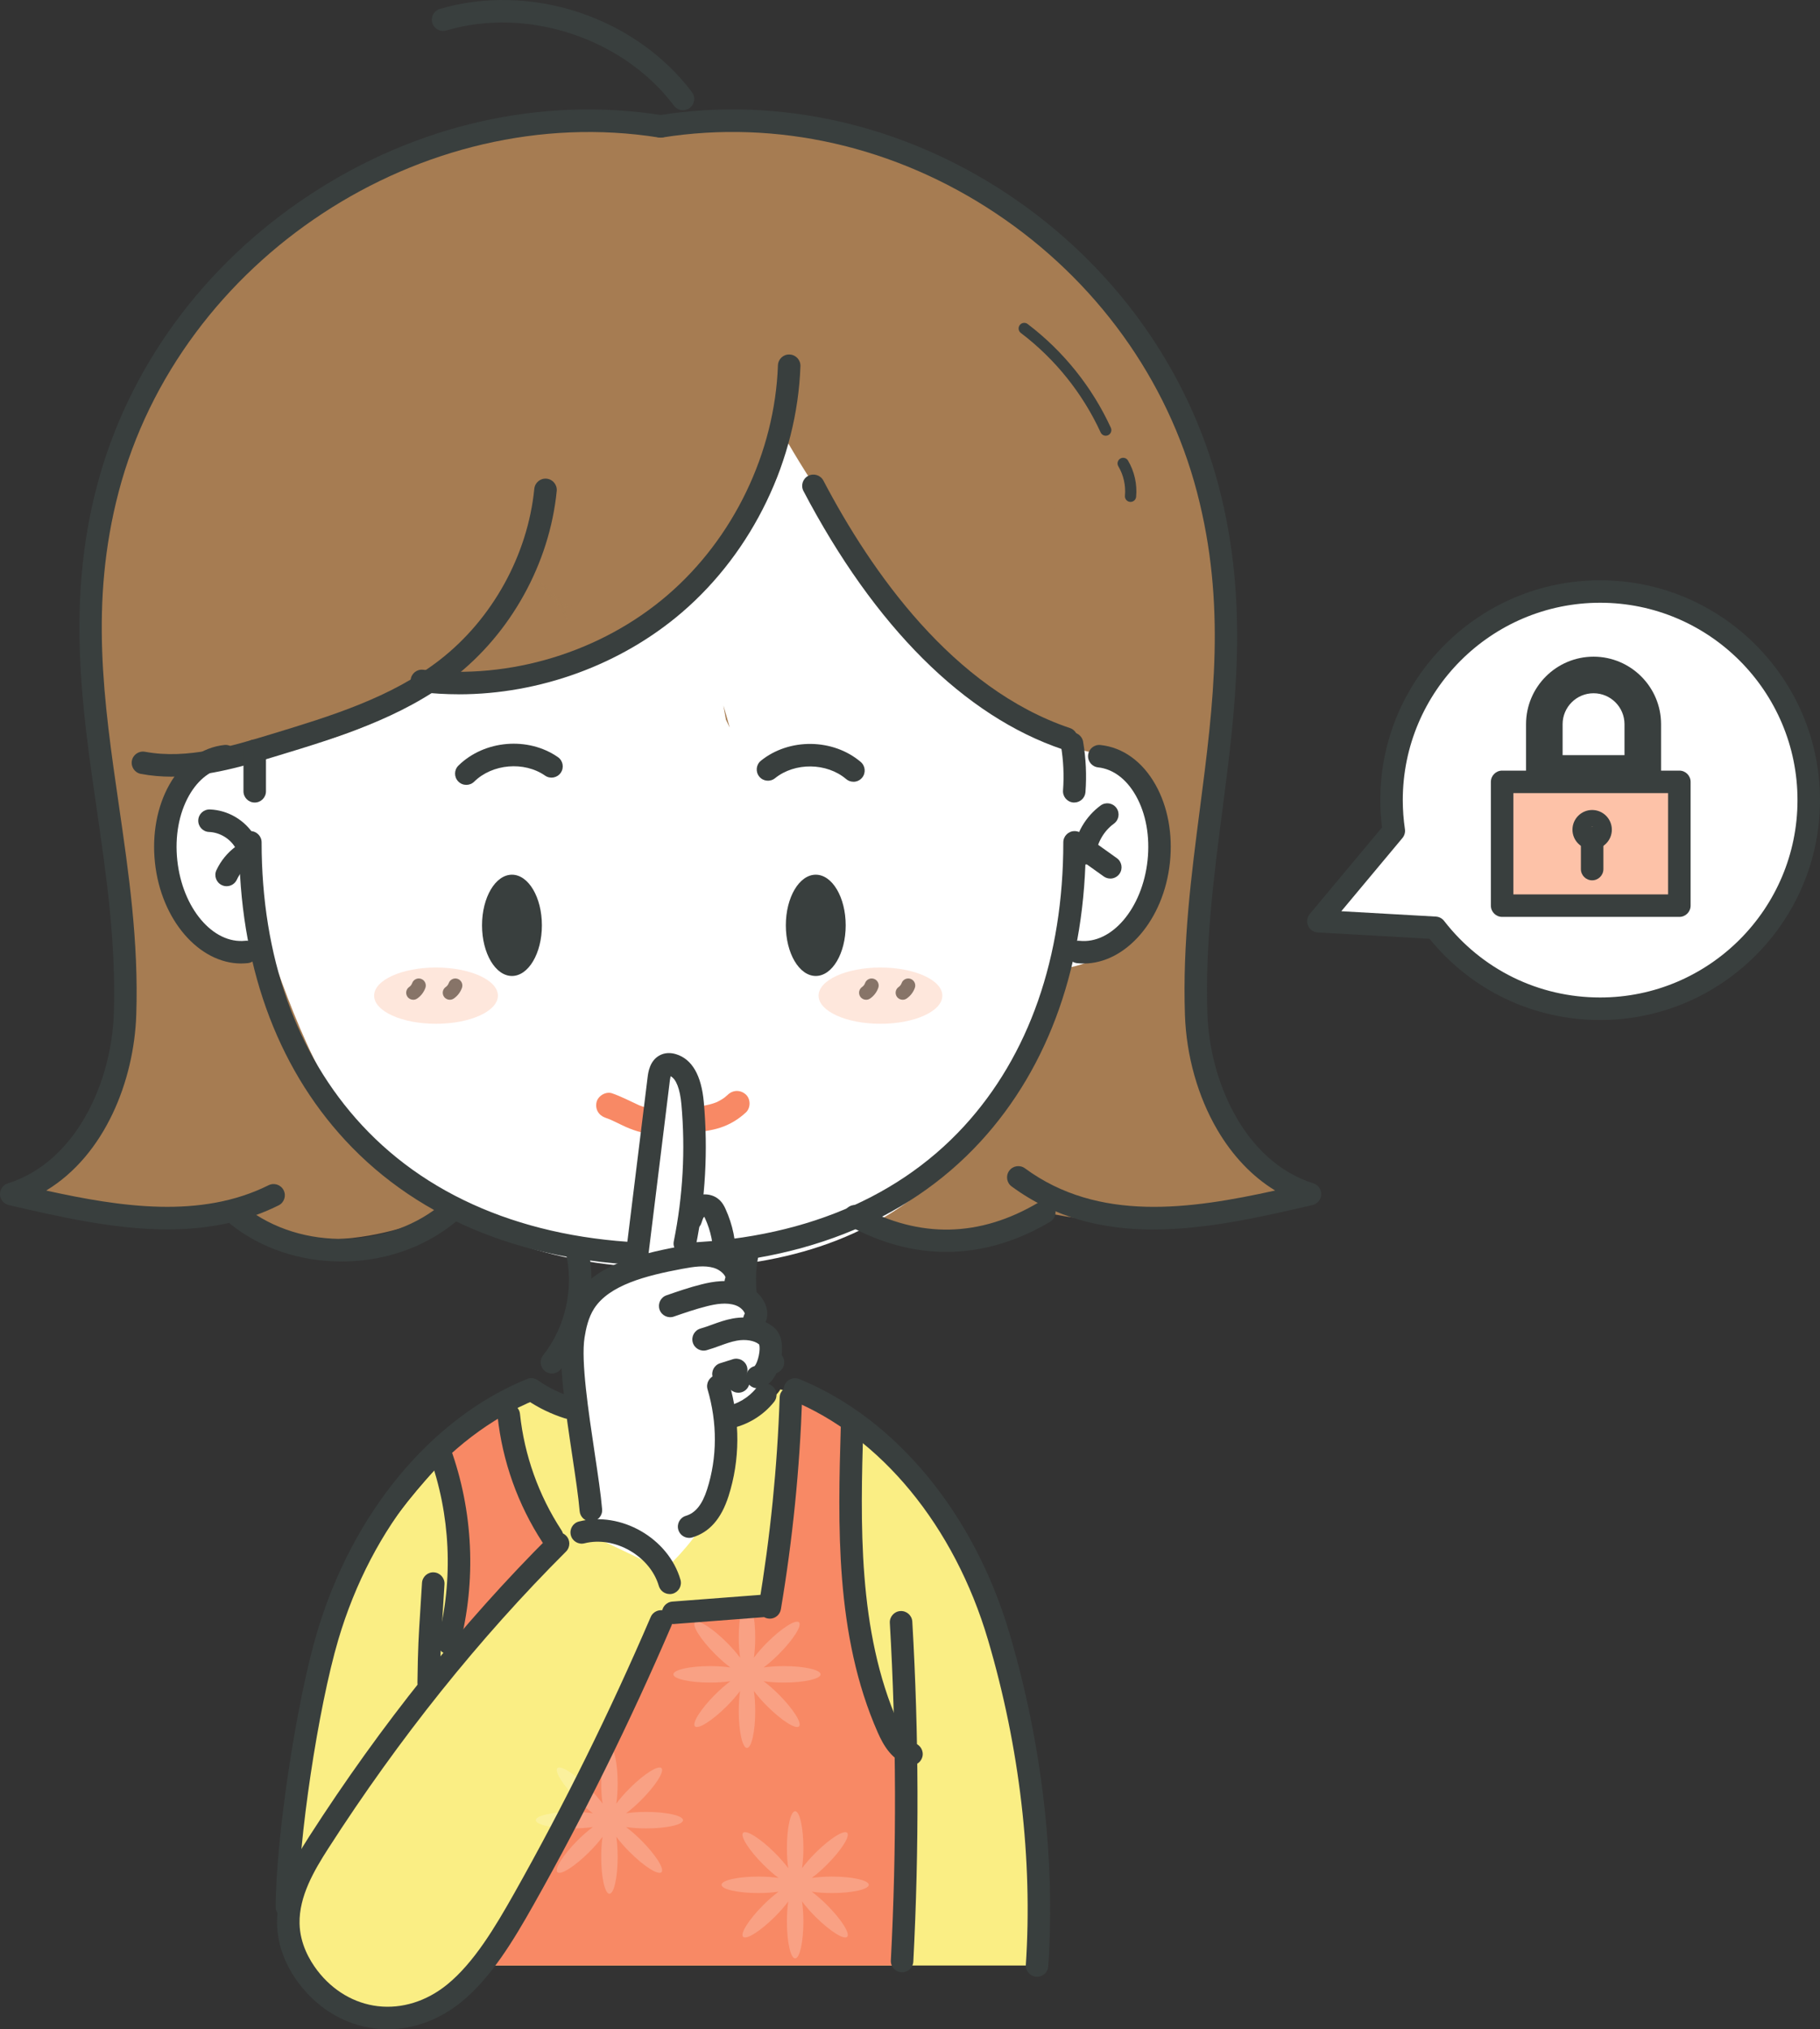 <?xml version="1.0" encoding="UTF-8"?>
<svg id="_レイヤー_2" data-name="レイヤー 2" xmlns="http://www.w3.org/2000/svg" viewBox="0 0 647 721.36">
  <rect x="0" y="0" width="647" height="721.36" fill="#333333" stroke="none"/>
  <defs>
    <style>
      .cls-1 {
        opacity: .11;
      }

      .cls-2 {
        fill: #393f3e;
      }

      .cls-2, .cls-3, .cls-4, .cls-5, .cls-6, .cls-7 {
        stroke-width: 0px;
      }

      .cls-3 {
        fill: #f88965;
      }

      .cls-4 {
        fill: #a67c52;
      }

      .cls-5 {
        fill: #faee84;
      }

      .cls-8 {
        opacity: .2;
      }

      .cls-9 {
        opacity: .4;
      }

      .cls-6 {
        fill: #fdc2a8;
      }

      .cls-7 {
        fill: #fff;
      }
    </style>
  </defs>
  <g id="_レイヤー_1-2" data-name="レイヤー 1">
    <g>
      <path class="cls-5" d="M226.19,503.92s43.63,2.96,51.22-10.01c0,0,71.08,16.12,87.83,133.08l3.42,71.72h-226.45l83.98-194.79Z"/>
      <path class="cls-5" d="M206.27,544.04s-114.18,103.91-102.73,146.91c0,0,13.21,36.2,45.33,24.6s87.67-138.86,87.67-138.86l1.7-14.03s-4.71-25.52-31.98-18.62Z"/>
      <path class="cls-4" d="M234.84,44.93S118.21,23.71,54.1,134.83c0,0-25.5,37.84-21.3,105.48l249.81-105.48s4.64,67.43,75.01,117.77l40.15,16.21,37.49-25.39s12.27-78.93-47.5-144.2c-59.77-65.27-152.93-54.28-152.93-54.28Z"/>
      <path class="cls-4" d="M32.8,240.3l402.46,3.11s-39.9,154.62,30.42,181.07c0,0-53.21,16.37-94.45,6.41,0,0-45.96,21.31-70.6-2.33l-140.87,1.6s-43.63,22.14-75.2,1.95c0,0-66.57-.09-80.57-7.64,0,0,45-28.55,43-64.42-2.14-38.4-14.2-119.77-14.2-119.77Z"/>
      <path class="cls-7" d="M389.48,269.76c1.93-12.67,3.51-25.39,4.77-38.12.77-7.8-4.18-17.64-9.52-22.98-5.64-5.64-14.89-9.88-22.98-9.52-1.2.05-2.4.16-3.6.32-1.58-2.73-3.22-5.43-4.96-8.07-25.41-38.66-66.69-71.52-114.61-72.94-9.57-.28-19.34.64-28.89,2.72-4.23-5.73-10.96-10.8-17.7-12.33-8.32-1.9-17.66-1.48-25.04,3.28-7.51,4.84-11.72,11.12-14.94,19.42-4.87,12.55-8.56,25.43-11.21,38.52-.95-.34-1.93-.62-2.93-.85-17.44-3.97-34.82,5.24-39.98,22.7-6.84,23.15-9.88,47.52-9.2,71.78-7.53.8-15.04,3.61-20.28,9.31-5.84,6.36-9.52,14.18-9.52,22.98v9.04c-.17,4.47.76,8.65,2.8,12.52,1.31,4.03,3.55,7.52,6.72,10.46,2.94,3.17,6.43,5.41,10.46,6.72,3.87,2.03,8.05,2.97,12.52,2.8,1.5-.07,3.02-.23,4.52-.46.13.46.27.92.43,1.37,10.04,28.75,22.18,59.23,45.75,79.77,25.76,22.45,58.5,31.77,92.23,32.55,34.7.81,69.65-6.35,96.23-29.83,13.51-11.93,23.3-27.46,30.75-44.05,4.33-5.31,8.11-11.03,11.15-17.05,2.39-4.72,3.72-9.98,3.94-15.25,2.14-.28,4.26-.71,6.26-1.23,7.07-1.84,12.09-5.16,17.52-9.82,8.32-7.13,12.61-18.66,12.59-29.44-.03-15.2-9.65-28.52-23.3-34.33ZM258.07,255.86c-.31-1.69-.61-3.38-.91-5.08.78,2.62,1.54,5.24,2.25,7.87-.45-.93-.89-1.87-1.34-2.8Z"/>
      <path class="cls-4" d="M410.59,207.89c-7.91-4.04-15.78-8.16-23.08-13.19-4.45-3.89-8.39-8.2-12.11-12.81-15.45-20.32-30.5-41.24-42.75-63.63-8.17-14.93-30-20.99-44.47-11.66-1.66,1.07-3.19,2.25-4.61,3.52-.05-.21-.08-.41-.14-.63-.21-1.56-.47-3.13-.75-4.72-1.38-7.61-8.5-15.65-14.94-19.42-6.97-4.08-17.23-5.8-25.04-3.28-7.86,2.54-15.45,7.42-19.42,14.94-.25.47-.48.94-.71,1.42-4.22-4.88-10.14-8.97-16.09-10.33-4.59-1.05-9.5-1.38-14.21-.68-2.97-2.06-6.21-3.63-9.46-4.37-8.32-1.9-17.66-1.48-25.04,3.28-6.56,4.23-13.83,11.3-14.94,19.42-.73,5.39-2.07,10.56-3.89,15.64-4.89,10.12-11.29,19.36-18.08,28.31-11.48,14.69-23.52,29.1-37.9,41.01-5.02,3.59-10.27,6.78-15.82,9.48-2.88,1.05-5.8,1.96-8.78,2.72-16.48,4.2-28.03,23.5-22.7,39.98,5.51,17.02,22.32,27.2,39.98,22.7.18-.04.35-.1.53-.14,7.01,2.83,13.79,2.88,21.68,1.71,19.99-2.96,39.78-11.04,56.94-22.63,1.23.2,2.48.35,3.76.44,30.78,2.18,59.95-11.79,82.87-31.27,18.33-15.58,34.18-33.93,38.45-56.71,11.05,19.11,24.1,36.95,37.22,54.69,7.95,10.75,15.76,21.98,26.2,30.49,10.77,8.78,22.18,15.54,34.5,21.84,15.12,7.73,35.95,4.45,44.47-11.66,7.85-14.85,4.5-36.2-11.66-44.47Z"/>
      <path class="cls-5" d="M182.3,496.86s-66.14,48.13-73.22,117.6l-6.6,55.62,127.85,4.24,6.21-97.64-2.22-73.66-52.02-6.16Z"/>
      <path class="cls-3" d="M177.81,500.39l-21.46,14.56s13.4,42.3,5.53,70.65l36.51-36.88s-22.77-25.87-20.58-48.32Z"/>
      <path class="cls-3" d="M283.26,495.84l-9.6,75.57-38.67,4.98s-53.66,112.08-63.32,122.32h148.66l.92-72.38s-22.98-44.58-20.62-72.98c2.36-28.41,2.26-46.15,2.26-46.15l-19.64-11.35Z"/>
      <path class="cls-3" d="M258.82,389.1c-.46.42-.98.78-1.42,1.22.88-.87.3-.24-.02-.02s-.62.42-.94.61c-.49.3-1,.56-1.52.82-.11.06-.23.1-.34.16-.49.27.92-.34.39-.16-.32.11-.62.24-.94.35-1.22.43-2.49.74-3.76.98-.68.13-1.37.24-2.06.34-.81.12.15,0,.26-.03-.19.05-.45.06-.65.08-.45.05-.9.1-1.35.15-3.9.41-7.9.88-11.82.81-.87-.01-1.73-.08-2.59-.16s.08.04.19.03c-.16.02-.51-.08-.64-.11-.41-.07-.82-.16-1.23-.26-.67-.16-1.33-.35-1.98-.57-.31-.1-.62-.22-.93-.33-.13-.05-.26-.1-.39-.15-.89-.34.7.32.19.08-3.2-1.48-6.33-3.11-9.66-4.28-2.22-.78-5.02.89-5.54,3.14-.57,2.52.76,4.7,3.14,5.54.41.14.81.29,1.22.45.14.06.29.13.44.17.59.19-.78-.35-.23-.1.71.32,1.42.63,2.12.97,1.28.61,2.54,1.26,3.84,1.83,3.53,1.54,7.02,2.49,10.89,2.71,4.18.23,8.47-.31,12.63-.74,3.32-.34,6.74-.71,9.93-1.76,3.45-1.13,6.45-2.95,9.11-5.41,1.74-1.6,1.74-4.77,0-6.36-1.86-1.71-4.51-1.71-6.36,0h0Z"/>
      <path class="cls-2" d="M303.39,277.9c-.92,0-1.84-.31-2.59-.95-6.9-5.87-18.24-6-25.28-.31-1.72,1.39-4.24,1.13-5.62-.59-1.39-1.72-1.12-4.24.59-5.62,10.05-8.13,25.64-7.94,35.49.43,1.68,1.43,1.89,3.96.46,5.64-.79.93-1.92,1.41-3.05,1.41Z"/>
      <path class="cls-2" d="M165.77,279.01c-1.04,0-2.07-.4-2.85-1.2-1.55-1.58-1.53-4.11.05-5.66,9.22-9.07,24.75-10.38,35.37-3,1.81,1.26,2.26,3.75,1,5.57-1.26,1.81-3.75,2.26-5.57,1-7.44-5.17-18.73-4.21-25.19,2.14-.78.77-1.79,1.15-2.8,1.15Z"/>
      <path class="cls-2" d="M235.5,449.94c-47.23-.48-86.2-15.89-112.75-44.57-24.69-26.67-37.75-63.3-37.75-105.93,0-2.21,1.79-4,4-4s4,1.79,4,4c0,40.59,12.32,75.34,35.62,100.5,25.02,27.02,61.99,41.54,106.92,42,45.15,0,82.23-14.39,107.2-41.61,23.07-25.15,35.26-60.04,35.26-100.89,0-2.21,1.79-4,4-4s4,1.79,4,4c0,42.88-12.92,79.64-37.36,106.29-26.52,28.92-65.64,44.21-113.14,44.21Z"/>
      <ellipse class="cls-2" cx="182" cy="328.94" rx="10.64" ry="18"/>
      <ellipse class="cls-2" cx="290" cy="328.94" rx="10.64" ry="18"/>
      <path class="cls-2" d="M85.76,342.51c-14.99,0-28.49-15.47-30.67-35.81-1.09-10.12.74-19.98,5.13-27.78,4.64-8.23,11.58-13.24,19.54-14.09,2.19-.24,4.17,1.35,4.4,3.55.24,2.2-1.35,4.17-3.55,4.4-5.32.57-10.09,4.15-13.43,10.07-3.58,6.36-5.06,14.52-4.15,23,1.82,16.99,12.66,29.81,24.19,28.58,2.19-.24,4.17,1.35,4.4,3.55.24,2.2-1.35,4.17-3.55,4.4-.78.08-1.56.12-2.33.12Z"/>
      <path class="cls-2" d="M385.24,342.51c-.77,0-1.55-.04-2.33-.12-2.2-.24-3.79-2.21-3.55-4.4.24-2.2,2.22-3.79,4.4-3.55,11.5,1.24,22.36-11.58,24.19-28.58.91-8.47-.56-16.64-4.15-23-3.34-5.92-8.11-9.5-13.43-10.07-2.2-.24-3.79-2.21-3.55-4.4.24-2.2,2.2-3.79,4.4-3.55,7.96.85,14.9,5.86,19.54,14.09,4.4,7.8,6.22,17.66,5.13,27.78-2.18,20.33-15.68,35.81-30.67,35.81Z"/>
      <g>
        <path class="cls-2" d="M146.9,355.4c-.8,0-1.58-.38-2.07-1.09-.78-1.14-.48-2.7.66-3.47.46-.32.83-.8,1.02-1.33.45-1.3,1.88-2,3.18-1.54,1.3.45,1.99,1.88,1.54,3.18-.54,1.54-1.58,2.9-2.93,3.82-.43.29-.92.43-1.4.43Z"/>
        <path class="cls-2" d="M159.9,355.4c-.8,0-1.58-.38-2.07-1.09-.78-1.14-.48-2.7.66-3.47.46-.32.83-.8,1.02-1.33.45-1.3,1.88-2,3.18-1.54,1.3.45,1.99,1.88,1.54,3.18-.54,1.54-1.58,2.9-2.93,3.82-.43.29-.92.43-1.4.43Z"/>
      </g>
      <g>
        <path class="cls-2" d="M307.9,355.4c-.8,0-1.58-.38-2.07-1.09-.78-1.14-.48-2.7.66-3.47.46-.32.83-.8,1.02-1.33.45-1.3,1.88-2,3.18-1.54,1.3.45,1.99,1.88,1.54,3.18-.54,1.54-1.58,2.9-2.93,3.82-.43.29-.92.43-1.4.43Z"/>
        <path class="cls-2" d="M320.9,355.4c-.8,0-1.58-.38-2.07-1.09-.78-1.14-.48-2.7.66-3.47.46-.32.83-.8,1.02-1.33.45-1.3,1.88-2,3.18-1.54,1.3.45,1.99,1.88,1.54,3.18-.54,1.54-1.58,2.9-2.93,3.82-.43.29-.92.43-1.4.43Z"/>
      </g>
      <path class="cls-2" d="M163.06,246.81c-4.54,0-9.07-.26-13.57-.79-2.19-.26-3.76-2.25-3.5-4.44.26-2.19,2.25-3.76,4.44-3.5,30.8,3.63,63.24-6.26,86.78-26.45,23.54-20.19,38.24-50.75,39.34-81.75.08-2.21,1.91-3.97,4.14-3.86,2.21.08,3.93,1.93,3.86,4.14-1.17,33.19-16.92,65.91-42.12,87.54-21.76,18.67-50.64,29.12-79.35,29.12Z"/>
      <path class="cls-2" d="M61.04,276.09c-3.64,0-7.3-.3-10.96-.98-2.17-.41-3.6-2.49-3.2-4.67.4-2.17,2.5-3.6,4.66-3.2,15.1,2.81,31.04-2.04,45.1-6.32,20.82-6.33,42.34-12.88,59.64-26.29,18.74-14.53,31.32-37.29,33.66-60.88.22-2.2,2.18-3.81,4.38-3.59,2.2.22,3.8,2.18,3.59,4.38-2.55,25.74-16.28,50.57-36.72,66.41-18.46,14.32-41.71,21.39-62.22,27.62-11.72,3.57-24.68,7.51-37.93,7.51Z"/>
      <path class="cls-2" d="M379.1,266.62c-.42,0-.85-.07-1.28-.21-34.97-11.79-66.85-43.55-92.19-91.85-1.03-1.96-.27-4.37,1.68-5.4,1.95-1.03,4.37-.27,5.4,1.68,16.99,32.38,45.99,73.93,87.67,87.98,2.09.71,3.22,2.97,2.51,5.07-.56,1.67-2.12,2.72-3.79,2.72Z"/>
      <path class="cls-2" d="M59.53,437.03c-19.05,0-38.44-4.49-56.43-8.65-1.76-.41-3.02-1.94-3.1-3.74-.07-1.8,1.07-3.43,2.79-3.97,24.74-7.83,36.86-36.67,37.66-60.16.86-25.24-2.67-49.5-6.08-72.97-5.26-36.18-10.69-73.59.05-114.64,10.98-41.94,37.88-78.77,75.75-103.69,37.97-25,82.47-35.02,125.29-28.24,2.18.35,3.67,2.4,3.33,4.58s-2.4,3.67-4.58,3.33c-84.22-13.35-170.36,43.21-192.05,126.06-10.34,39.48-5.25,74.44.12,111.46,3.46,23.82,7.04,48.44,6.16,74.39-.79,23.26-11.03,49.7-32.02,62.43,26.43,5.83,54.91,10.15,79.06-1.89,1.97-.98,4.38-.18,5.36,1.8.99,1.98.18,4.38-1.8,5.36-12.59,6.27-25.97,8.54-39.53,8.54Z"/>
      <path class="cls-2" d="M410.04,437.07c-17.58,0-34.82-3.84-50.41-15.31-1.78-1.31-2.16-3.81-.85-5.59,1.31-1.78,3.81-2.16,5.59-.85,26.13,19.23,58.72,14.56,88.94,7.89-8.12-4.96-15.11-12.27-20.57-21.59-6.92-11.81-11.01-26.31-11.5-40.83-.87-25.52,2.27-49.75,5.31-73.2,4.85-37.4,9.42-72.73-1.03-112.66-10.51-40.14-35.88-75.31-71.43-99.05-35.75-23.87-77.87-33.46-118.62-27.01-2.18.34-4.23-1.14-4.58-3.33-.35-2.18,1.14-4.23,3.33-4.58,42.73-6.77,86.88,3.26,124.31,28.25,37.18,24.83,63.72,61.65,74.73,103.68,10.85,41.43,5.96,79.19,1.22,115.71-3,23.12-6.09,47.03-5.25,71.9.8,23.48,12.92,52.33,37.66,60.16,1.72.54,2.86,2.17,2.79,3.97-.07,1.8-1.34,3.33-3.1,3.74-18.14,4.2-37.54,8.69-56.55,8.69Z"/>
      <path class="cls-2" d="M196.2,488.28c-.87,0-1.75-.28-2.48-.87-1.73-1.37-2.02-3.89-.65-5.62,8.06-10.16,11.12-24.28,7.98-36.87-.53-2.14.77-4.31,2.92-4.85,2.15-.53,4.31.77,4.85,2.92,3.72,14.94.09,31.71-9.48,43.77-.79,1-1.96,1.51-3.14,1.51Z"/>
      <path class="cls-2" d="M274.8,488.28c-1.18,0-2.35-.52-3.14-1.51-9.57-12.06-13.2-28.83-9.48-43.77.53-2.14,2.7-3.44,4.85-2.92,2.14.53,3.45,2.7,2.92,4.85-3.13,12.58-.07,26.71,7.98,36.87,1.37,1.73,1.08,4.25-.65,5.62-.74.58-1.61.87-2.48.87Z"/>
      <path class="cls-2" d="M102,681.94h0c-2.21,0-4-1.8-3.99-4.01.04-24.27,7.26-72.46,14.59-97.29,12.6-42.69,40.55-76.5,74.77-90.44,2.04-.83,4.38.15,5.21,2.2.83,2.05-.15,4.38-2.2,5.21-31.99,13.03-58.2,44.92-70.12,85.29-7.16,24.28-14.23,71.35-14.26,95.04,0,2.21-1.79,3.99-4,3.99Z"/>
      <path class="cls-2" d="M152.4,602.14h-.05c-2.21-.03-3.98-1.84-3.95-4.05.16-12.38.45-16.9.98-25.09.18-2.82.39-6.09.64-10.29.13-2.21,2.04-3.91,4.23-3.76,2.21.13,3.89,2.02,3.76,4.23-.25,4.22-.46,7.51-.64,10.34-.54,8.33-.8,12.5-.96,24.68-.03,2.19-1.81,3.95-4,3.95Z"/>
      <path class="cls-2" d="M368.68,702.71c-.09,0-.18,0-.27,0-2.2-.15-3.87-2.05-3.73-4.25,2.47-37.38-2.18-77.33-13.46-115.54-11.91-40.38-38.12-72.26-70.12-85.29-2.05-.83-3.03-3.17-2.2-5.21.83-2.05,3.17-3.03,5.21-2.2,34.22,13.94,62.18,47.75,74.77,90.44,11.54,39.1,16.3,80.02,13.77,118.33-.14,2.11-1.9,3.74-3.99,3.74Z"/>
      <path class="cls-7" d="M235.99,382.23l-8.8,70.15s-27.32,3.67-22.76,39.61c4.56,35.95,6.51,54.18,6.51,54.18l25.04,11.97s25.95-21.7,22.98-48.95l14.13-20.19-10.1-36.2-16.43-6.85s4.43-55.18-4.07-65.6l-6.51,1.87Z"/>
      <g>
        <g class="cls-8">
          <path class="cls-7" d="M242.82,647.04c0-1.62-5.86-2.93-13.08-2.93-2.65,0-5.11.18-7.18.48,1.67-1.24,3.54-2.86,5.41-4.73,5.11-5.11,8.32-10.18,7.18-11.32-1.14-1.14-6.21,2.07-11.32,7.18-1.87,1.87-3.49,3.74-4.73,5.41.3-2.06.48-4.53.48-7.18,0-7.22-1.31-13.08-2.93-13.08s-2.93,5.86-2.93,13.08c0,2.65.18,5.11.48,7.18-1.24-1.67-2.86-3.54-4.73-5.41-5.11-5.11-10.18-8.32-11.32-7.18-1.14,1.14,2.07,6.21,7.18,11.32,1.87,1.87,3.74,3.49,5.41,4.73-2.06-.3-4.53-.48-7.18-.48-7.22,0-13.08,1.31-13.08,2.93s5.86,2.93,13.08,2.93c2.65,0,5.11-.18,7.18-.48-1.67,1.24-3.54,2.86-5.41,4.73-5.11,5.11-8.32,10.18-7.18,11.32,1.14,1.14,6.21-2.07,11.32-7.18,1.87-1.87,3.49-3.74,4.73-5.41-.3,2.06-.48,4.53-.48,7.18,0,7.22,1.31,13.08,2.93,13.08s2.93-5.86,2.93-13.08c0-2.65-.18-5.11-.48-7.18,1.24,1.67,2.86,3.54,4.73,5.41,5.11,5.11,10.18,8.32,11.32,7.18,1.14-1.14-2.07-6.21-7.18-11.32-1.87-1.87-3.74-3.49-5.41-4.73,2.06.3,4.53.48,7.18.48,7.22,0,13.08-1.31,13.08-2.93Z"/>
        </g>
        <g class="cls-8">
          <path class="cls-7" d="M291.72,595.2c0-1.62-5.86-2.93-13.08-2.93-2.65,0-5.11.18-7.18.48,1.67-1.24,3.54-2.86,5.41-4.73,5.11-5.11,8.32-10.18,7.18-11.32-1.14-1.14-6.21,2.07-11.32,7.18-1.87,1.87-3.49,3.74-4.73,5.41.3-2.06.48-4.53.48-7.18,0-7.22-1.31-13.08-2.93-13.08s-2.93,5.86-2.93,13.08c0,2.65.18,5.11.48,7.18-1.24-1.67-2.86-3.54-4.73-5.41-5.11-5.11-10.18-8.32-11.32-7.18-1.14,1.14,2.07,6.21,7.18,11.32,1.87,1.87,3.74,3.49,5.41,4.73-2.06-.3-4.53-.48-7.18-.48-7.22,0-13.08,1.31-13.08,2.93s5.86,2.93,13.08,2.93c2.65,0,5.11-.18,7.18-.48-1.67,1.24-3.54,2.86-5.41,4.73-5.11,5.11-8.32,10.18-7.18,11.32,1.14,1.14,6.21-2.07,11.32-7.18,1.87-1.87,3.49-3.74,4.73-5.41-.3,2.06-.48,4.53-.48,7.18,0,7.22,1.31,13.08,2.93,13.08s2.93-5.86,2.93-13.08c0-2.65-.18-5.11-.48-7.18,1.24,1.67,2.86,3.54,4.73,5.41,5.11,5.11,10.18,8.32,11.32,7.18,1.14-1.14-2.07-6.21-7.18-11.32-1.87-1.87-3.74-3.49-5.41-4.73,2.06.3,4.53.48,7.18.48,7.22,0,13.08-1.31,13.08-2.93Z"/>
        </g>
        <g class="cls-8">
          <path class="cls-7" d="M308.84,670.02c0-1.62-5.86-2.93-13.08-2.93-2.65,0-5.11.18-7.18.48,1.67-1.24,3.54-2.86,5.41-4.73,5.11-5.11,8.32-10.18,7.18-11.32-1.14-1.14-6.21,2.07-11.32,7.18-1.87,1.87-3.49,3.74-4.73,5.41.3-2.06.48-4.53.48-7.18,0-7.22-1.31-13.08-2.93-13.08s-2.93,5.86-2.93,13.08c0,2.65.18,5.11.48,7.18-1.24-1.67-2.86-3.54-4.73-5.41-5.11-5.11-10.18-8.32-11.32-7.18-1.14,1.14,2.07,6.21,7.18,11.32,1.87,1.87,3.74,3.49,5.41,4.73-2.06-.3-4.53-.48-7.18-.48-7.22,0-13.08,1.31-13.08,2.93s5.86,2.93,13.08,2.93c2.65,0,5.11-.18,7.18-.48-1.67,1.24-3.54,2.86-5.41,4.73-5.11,5.11-8.32,10.18-7.18,11.32,1.14,1.14,6.21-2.07,11.32-7.18,1.87-1.87,3.49-3.74,4.73-5.41-.3,2.06-.48,4.53-.48,7.18,0,7.22,1.31,13.08,2.93,13.08s2.93-5.86,2.93-13.08c0-2.65-.18-5.11-.48-7.18,1.24,1.67,2.86,3.54,4.73,5.41,5.11,5.11,10.18,8.32,11.32,7.18,1.14-1.14-2.07-6.21-7.18-11.32-1.87-1.87-3.74-3.49-5.41-4.73,2.06.3,4.53.48,7.18.48,7.22,0,13.08-1.31,13.08-2.93Z"/>
        </g>
      </g>
      <path class="cls-2" d="M320.69,701.11c-.07,0-.14,0-.21,0-2.21-.12-3.9-2-3.79-4.2,2.08-39.82,1.96-80.19-.36-119.98-.13-2.21,1.56-4.1,3.76-4.23,2.22-.12,4.1,1.56,4.23,3.76,2.33,40.09,2.46,80.75.36,120.87-.11,2.13-1.88,3.79-3.99,3.79Z"/>
      <g>
        <path class="cls-2" d="M226.2,452.32c-.16,0-.33,0-.49-.03-2.19-.27-3.75-2.27-3.48-4.46l7.98-64.8c.22-1.81.75-6.04,4.39-7.92,1.69-.87,3.67-.99,5.73-.36,5.69,1.75,9.01,7.49,9.87,17.07,1.53,17.03.58,34.2-2.83,51.03-.44,2.17-2.55,3.56-4.71,3.13-2.17-.44-3.57-2.55-3.13-4.71,3.25-16.07,4.16-32.46,2.7-48.73-.48-5.4-1.87-8.99-3.84-9.97-.08.31-.16.77-.25,1.44l-7.98,64.8c-.25,2.03-1.97,3.51-3.96,3.51Z"/>
        <path class="cls-2" d="M210.04,540.84c-2.06,0-3.81-1.58-3.98-3.67-.41-4.93-1.47-12.03-2.6-19.55-2.38-15.86-5.08-33.83-3.58-43.35.61-3.92,1.7-8.99,4.64-13.51,7.02-10.78,21.72-14.82,36.56-17.57,5.02-.93,9.93-1.64,14.99-.13,3.95,1.18,7.37,3.96,8.92,7.26,1.09,2.32,1.18,4.79.26,6.96-.87,2.03-3.21,2.98-5.25,2.11-2.03-.87-2.98-3.22-2.11-5.25.05-.6-1.53-2.65-4.1-3.42-3.35-1-7.08-.44-11.24.33-13.09,2.43-25.94,5.81-31.31,14.07-2.11,3.25-2.95,7.26-3.44,10.39-1.31,8.31,1.41,26.39,3.59,40.93,1.15,7.65,2.23,14.88,2.66,20.08.18,2.2-1.45,4.13-3.66,4.32-.11,0-.22.01-.34.01Z"/>
        <path class="cls-2" d="M268.19,473.04c-.73,0-1.47-.2-2.13-.62-1.84-1.16-2.42-3.58-1.3-5.44-.06-.61-1.24-2.25-3.21-2.95-3.28-1.17-7.16-.46-10.17.29-4.01,1-7.98,2.37-11.82,3.7-2.09.73-4.37-.38-5.09-2.47-.72-2.09.38-4.37,2.47-5.09,4.01-1.39,8.15-2.83,12.52-3.91,4.11-1.02,9.5-1.95,14.79-.06,3.72,1.33,6.87,4.34,8.02,7.68.85,2.46.6,4.94-.69,7-.76,1.21-2.06,1.87-3.39,1.87Z"/>
        <path class="cls-2" d="M269.23,493.5c-1.98,0-3.69-1.46-3.96-3.47-.27-2.03,1.03-3.9,2.97-4.4,1.23-1.27,2.24-6.1,1.61-7.73-1.66-1.37-4.8-1.9-7.93-1.32-2.02.37-3.99,1.08-6.07,1.84-1.48.54-3.01,1.09-4.64,1.55-2.13.6-4.34-.64-4.94-2.76s.64-4.34,2.76-4.94c1.35-.38,2.68-.86,4.08-1.37,2.3-.83,4.67-1.7,7.35-2.19,5.86-1.07,11.46.22,14.98,3.46,3.33,3.07,2.92,9.18,1.56,13.48-1.46,4.61-4.03,7.39-7.24,7.82-.18.02-.36.04-.53.04ZM268.71,485.54h0,0Z"/>
        <path class="cls-2" d="M244.97,546.69c-1.72,0-3.31-1.12-3.83-2.86-.63-2.12.57-4.34,2.69-4.98,3.43-1.02,5.83-4.03,7.56-9.46,3.6-11.29,3.65-23.57.14-35.52-.62-2.12.59-4.34,2.71-4.96,2.12-.62,4.34.59,4.96,2.71,3.96,13.49,3.89,27.4-.2,40.21-2.58,8.07-6.79,12.88-12.9,14.7-.38.11-.77.17-1.14.17Z"/>
        <path class="cls-2" d="M257.52,451.2c-.05,0-.1,0-.16,0-2.21-.08-3.93-1.94-3.84-4.15.18-4.63-.83-9.47-2.9-14-.1-.21-.17-.36-.22-.46-.06.01-.12.03-.15.05-.31.26-.63,1.3-.87,2.05-.66,2.11-2.9,3.28-5.01,2.62-2.11-.66-3.28-2.91-2.62-5.01.5-1.61,1.27-4.03,3.43-5.83,2.74-2.28,6.94-2.52,9.76-.57,1.78,1.23,2.58,2.98,2.96,3.82,2.59,5.67,3.84,11.76,3.62,17.63-.08,2.16-1.86,3.85-3.99,3.85Z"/>
        <path class="cls-2" d="M257.19,492.43c-1.7,0-3.28-1.09-3.81-2.8-.67-2.11.5-4.35,2.61-5.02l4.53-1.43c2.11-.67,4.35.5,5.02,2.61.67,2.11-.5,4.35-2.61,5.02l-4.53,1.43c-.4.13-.81.19-1.2.19Z"/>
        <path class="cls-2" d="M262.48,495.09c-.92,0-1.84-.31-2.59-.95l-2.57-2.19c-1.68-1.43-1.89-3.96-.46-5.64,1.43-1.68,3.95-1.89,5.64-.46l2.57,2.19c1.68,1.43,1.89,3.96.46,5.64-.79.93-1.92,1.41-3.05,1.41Z"/>
      </g>
      <path class="cls-2" d="M238.05,566.66c-1.73,0-3.33-1.14-3.84-2.88-3.09-10.64-15.69-17.86-26.44-15.16-2.14.54-4.32-.76-4.85-2.9-.54-2.14.76-4.32,2.9-4.85,14.92-3.75,31.78,5.91,36.08,20.69.62,2.12-.6,4.34-2.72,4.96-.37.11-.75.16-1.12.16Z"/>
      <path class="cls-2" d="M137.82,721.36c-1.49,0-2.98-.09-4.47-.26-10.5-1.24-20.05-6.83-26.88-15.75-5.06-6.6-7.82-14-7.98-21.4-.24-11.33,5.36-21.66,11.44-31.13,25.53-39.73,54.34-75.71,85.63-106.93,1.56-1.56,4.1-1.56,5.66,0,1.56,1.56,1.56,4.1,0,5.66-30.88,30.82-59.32,66.34-84.55,105.59-5.03,7.83-10.38,16.99-10.18,26.64.16,7.18,3.53,13.05,6.33,16.71,5.5,7.18,13.13,11.68,21.47,12.67,8.54,1.01,17.29-1.71,24.62-7.65,9.49-7.7,16.98-20.22,23.84-32.38,17.66-31.33,34-64.41,48.57-98.31.87-2.03,3.22-2.97,5.25-2.1,2.03.87,2.97,3.22,2.1,5.25-14.68,34.16-31.15,67.49-48.96,99.08-7.23,12.83-15.18,26.08-25.77,34.67-7.77,6.3-16.9,9.65-26.13,9.65Z"/>
      <path class="cls-2" d="M121.29,448.44c-14.61,0-28.48-4.65-39.21-13.17-1.73-1.37-2.02-3.89-.64-5.62,1.37-1.73,3.89-2.02,5.62-.64,19.99,15.88,51.83,15.06,70.98-1.82,1.66-1.46,4.19-1.3,5.65.35,1.46,1.66,1.3,4.18-.35,5.65-10.7,9.43-25,14.85-40.26,15.24-.59.01-1.18.02-1.77.02Z"/>
      <path class="cls-2" d="M336.4,445.03c-11.52,0-23.08-3.05-34.38-9.17-1.94-1.05-2.67-3.48-1.61-5.42,1.05-1.94,3.48-2.67,5.42-1.61,21.19,11.47,42.51,11.01,63.37-1.37,1.9-1.13,4.35-.5,5.48,1.4,1.13,1.9.5,4.35-1.4,5.48-12.01,7.12-24.42,10.69-36.88,10.69Z"/>
      <path class="cls-2" d="M242.8,39.18c-1.21,0-2.41-.55-3.2-1.6-18.07-24.03-52.12-35.27-80.95-26.74-2.12.63-4.34-.58-4.97-2.7-.63-2.12.58-4.34,2.7-4.97,15.55-4.6,33.06-4.18,49.31,1.18,16.25,5.37,30.56,15.46,40.31,28.42,1.33,1.77.97,4.27-.79,5.6-.72.54-1.56.8-2.4.8Z"/>
      <g>
        <path class="cls-2" d="M393.09,154.89c-.76,0-1.48-.43-1.82-1.17-6.38-13.89-16.19-26.12-28.37-35.36-.88-.67-1.05-1.92-.38-2.8.67-.88,1.92-1.05,2.8-.38,12.7,9.64,22.93,22.39,29.58,36.88.46,1,.02,2.19-.98,2.65-.27.12-.55.18-.83.18Z"/>
        <path class="cls-2" d="M401.9,178.41c-.06,0-.13,0-.19,0-1.1-.1-1.91-1.08-1.8-2.18.34-3.62-.49-7.34-2.35-10.47-.56-.95-.25-2.18.7-2.74.95-.56,2.18-.25,2.74.7,2.28,3.85,3.31,8.43,2.89,12.89-.1,1.04-.97,1.81-1.99,1.81Z"/>
      </g>
      <path class="cls-2" d="M239.31,577.33c-2.07,0-3.82-1.6-3.98-3.7-.17-2.2,1.48-4.12,3.68-4.29l31.7-2.42c2.18-.17,4.12,1.48,4.29,3.68.17,2.2-1.48,4.12-3.68,4.29l-31.7,2.42c-.1,0-.21.01-.31.01Z"/>
      <path class="cls-2" d="M273.67,575.41c-.22,0-.44-.02-.67-.06-2.18-.37-3.65-2.43-3.28-4.61,4.11-24.39,6.62-49.3,7.45-74.01.07-2.21,1.91-3.9,4.13-3.86,2.21.08,3.94,1.93,3.86,4.13-.85,25.07-3.39,50.33-7.56,75.07-.33,1.95-2.02,3.34-3.94,3.34Z"/>
      <path class="cls-2" d="M324.04,627.53c-.33,0-.67-.04-1.01-.13-5.91-1.53-8.98-6.97-11-11.55-15.27-34.64-14.13-74.02-13.13-108.77.06-2.21,1.94-3.94,4.11-3.88,2.21.06,3.95,1.91,3.88,4.11-.98,33.9-2.09,72.33,12.45,105.31,1.19,2.69,3.07,6.35,5.69,7.03,2.14.55,3.42,2.74,2.87,4.88-.47,1.8-2.09,3-3.87,3Z"/>
      <path class="cls-2" d="M196.24,550.15c-1.3,0-2.58-.64-3.35-1.81-8.78-13.42-14.31-28.94-16-44.89-.23-2.2,1.36-4.17,3.56-4.4,2.21-.24,4.17,1.36,4.4,3.56,1.55,14.69,6.65,28.99,14.74,41.35,1.21,1.85.69,4.33-1.16,5.54-.67.44-1.43.65-2.19.65Z"/>
      <path class="cls-2" d="M159.49,587.99c-.34,0-.68-.04-1.02-.13-2.14-.56-3.41-2.75-2.85-4.89,5.63-21.43,4.55-44.7-3.03-65.51-.76-2.08.31-4.37,2.39-5.13,2.08-.75,4.37.31,5.13,2.39,8.13,22.33,9.29,47.29,3.25,70.29-.47,1.8-2.09,2.98-3.87,2.98Z"/>
      <path class="cls-2" d="M202.01,504.39c-.4,0-.8-.06-1.2-.19-4.74-1.49-9.23-3.65-13.35-6.42-1.83-1.23-2.32-3.72-1.08-5.55,1.23-1.83,3.72-2.32,5.55-1.08,3.48,2.34,7.28,4.17,11.28,5.43,2.11.66,3.28,2.91,2.62,5.02-.54,1.71-2.11,2.8-3.81,2.8Z"/>
      <path class="cls-2" d="M258.57,507.92c-1.9,0-3.58-1.36-3.93-3.29-.39-2.17,1.05-4.25,3.23-4.65,4.31-.78,8.34-3.19,11.05-6.62,1.37-1.73,3.89-2.02,5.62-.65,1.73,1.37,2.02,3.89.65,5.62-3.91,4.94-9.71,8.41-15.9,9.53-.24.04-.48.06-.72.06Z"/>
      <g>
        <g class="cls-1">
          <path class="cls-4" d="M199.7,213.85c-.11-.43-.36-.77-.76-1.03-1.15-1.06-2.33-2.09-3.53-3.09-1.19-1.02-2.4-2.01-3.63-2.97-.32-.34-.7-.54-1.14-.58.11.43.36.77.76,1.03,1.15,1.06,2.33,2.09,3.53,3.09,1.19,1.02,2.4,2.01,3.63,2.97.32.34.7.54,1.14.58Z"/>
        </g>
        <g class="cls-1">
          <path class="cls-4" d="M200.89,215.9c-.11-.46-.36-.84-.76-1.14-1.17-1.21-2.37-2.39-3.59-3.55-1.21-1.17-2.44-2.32-3.7-3.44-.32-.39-.71-.62-1.17-.71.11.46.36.84.76,1.14,1.17,1.21,2.37,2.39,3.59,3.55,1.21,1.17,2.44,2.32,3.7,3.44.32.39.71.62,1.17.71Z"/>
        </g>
        <g class="cls-1">
          <path class="cls-4" d="M202.83,215.58c.73,0,.12-1.02-.38-1.02-.73,0-.12,1.02.38,1.02Z"/>
        </g>
        <g class="cls-1">
          <path class="cls-4" d="M201.92,220.76c.74,0-1.04-2.75-1.67-2.75-.74,0,1.04,2.75,1.67,2.75Z"/>
        </g>
        <g class="cls-1">
          <path class="cls-4" d="M200.19,216.4c-.12-.52-.39-.96-.81-1.33-1.25-1.46-2.53-2.89-3.84-4.31-1.29-1.42-2.61-2.82-3.96-4.2-.33-.45-.75-.76-1.25-.93.12.52.39.96.81,1.33,1.25,1.46,2.53,2.89,3.84,4.31,1.29,1.42,2.61,2.82,3.96,4.2.33.45.75.76,1.25.93Z"/>
        </g>
        <g class="cls-1">
          <path class="cls-4" d="M200.05,214.6c-.13-.47-.41-.85-.83-1.15-1.25-1.21-2.53-2.4-3.83-3.55-1.29-1.17-2.6-2.32-3.93-3.44-.34-.39-.75-.62-1.23-.71.13.47.41.85.83,1.15,1.25,1.21,2.53,2.4,3.83,3.55,1.29,1.17,2.6,2.32,3.93,3.44.34.39.75.62,1.23.71Z"/>
        </g>
        <g class="cls-1">
          <path class="cls-4" d="M200.84,218.23c.25,0-2.35-3.44-2.28-3.35-.44-.54-1.9-2.87-2.86-2.87-.25,0,2.35,3.44,2.28,3.35.44.54,1.9,2.87,2.86,2.87Z"/>
        </g>
        <g class="cls-1">
          <path class="cls-4" d="M203.06,216.38c.6,0-.15-.79-.18-.83-.34-.37-1.08-1.07-1.63-1.07-.6,0,.15.79.18.83.34.37,1.08,1.07,1.63,1.07Z"/>
        </g>
        <g class="cls-1">
          <path class="cls-4" d="M201.03,218.24c-.04-.45-.24-.84-.59-1.17-.98-1.27-2-2.51-3.04-3.74-1.03-1.24-2.08-2.45-3.16-3.63-.26-.4-.61-.66-1.05-.79.04.45.24.84.59,1.17.98,1.27,2,2.51,3.04,3.74,1.03,1.24,2.08,2.45,3.16,3.63.26.4.61.66,1.05.79Z"/>
        </g>
        <g class="cls-1">
          <path class="cls-4" d="M199.94,215.42c-.12-.49-.39-.9-.8-1.23-1.23-1.33-2.49-2.64-3.77-3.92-1.27-1.3-2.57-2.57-3.89-3.81-.33-.42-.74-.69-1.23-.82.12.49.39.9.8,1.23,1.23,1.33,2.49,2.64,3.77,3.92,1.27,1.3,2.57,2.57,3.89,3.81.33.42.74.69,1.23.82Z"/>
        </g>
        <g class="cls-1">
          <path class="cls-4" d="M201.45,217.41c-.05-.42-.25-.77-.59-1.06-.97-1.12-1.97-2.21-3-3.28-1.01-1.08-2.05-2.14-3.11-3.17-.27-.36-.61-.58-1.03-.65.05.42.25.77.59,1.06.97,1.12,1.97,2.21,3,3.28,1.01,1.08,2.05,2.14,3.11,3.17.27.36.61.58,1.03.65Z"/>
        </g>
        <g class="cls-1">
          <path class="cls-4" d="M202.54,221.3c.74,0-1.07-2.76-1.71-2.76-.74,0,1.07,2.76,1.71,2.76Z"/>
        </g>
      </g>
      <g class="cls-9">
        <ellipse class="cls-6" cx="155" cy="353.94" rx="22" ry="10"/>
      </g>
      <g class="cls-9">
        <ellipse class="cls-6" cx="313" cy="353.94" rx="22" ry="10"/>
      </g>
      <path class="cls-2" d="M90.55,285.29c-2.21,0-4-1.79-4-4v-14.4c0-2.21,1.79-4,4-4s4,1.79,4,4v14.4c0,2.21-1.79,4-4,4Z"/>
      <path class="cls-2" d="M381.89,285.29c-.1,0-.2,0-.3-.01-2.2-.17-3.85-2.08-3.69-4.29.4-5.33.15-10.7-.75-15.97-.37-2.18,1.09-4.24,3.27-4.62,2.18-.36,4.25,1.09,4.62,3.27,1.01,5.91,1.29,11.93.84,17.91-.16,2.1-1.91,3.7-3.98,3.7Z"/>
      <path class="cls-2" d="M87.03,303.16c-1.36,0-2.68-.69-3.43-1.94-1.92-3.19-5.56-5.33-9.27-5.47-2.21-.08-3.93-1.94-3.85-4.15.08-2.21,1.91-3.92,4.15-3.85,6.44.24,12.5,3.82,15.83,9.34,1.14,1.89.53,4.35-1.36,5.49-.65.39-1.36.57-2.06.57Z"/>
      <path class="cls-2" d="M385.59,307.35c-.15,0-.31,0-.46-.03-2.2-.25-3.77-2.24-3.52-4.43.75-6.52,4.37-12.71,9.68-16.57,1.79-1.3,4.29-.9,5.59.89,1.3,1.79.9,4.29-.89,5.59-3.53,2.56-5.93,6.68-6.43,11.01-.24,2.04-1.96,3.54-3.97,3.54Z"/>
      <path class="cls-2" d="M394.7,312.31c-.8,0-1.62-.24-2.32-.74l-7.45-5.32c-1.8-1.28-2.21-3.78-.93-5.58,1.28-1.8,3.78-2.21,5.58-.93l7.45,5.32c1.8,1.28,2.21,3.78.93,5.58-.78,1.09-2.01,1.68-3.26,1.68Z"/>
      <path class="cls-2" d="M80.56,315.03c-.57,0-1.14-.12-1.69-.38-2-.93-2.87-3.31-1.93-5.32,1.57-3.36,3.97-6.29,6.96-8.47,1.78-1.3,4.29-.92,5.59.87s.92,4.29-.87,5.59c-1.9,1.39-3.44,3.26-4.43,5.4-.68,1.46-2.12,2.31-3.63,2.31Z"/>
      <g>
        <path class="cls-7" d="M568.84,210.28c-40.96,0-74.16,33.2-74.16,74.16,0,3.71.28,7.35.81,10.92l-26.81,32.11,41.53,2.35c13.57,17.5,34.77,28.77,58.63,28.77,40.96,0,74.16-33.2,74.16-74.16s-33.2-74.16-74.16-74.16Z"/>
        <path class="cls-2" d="M568.84,362.6c-23.72,0-45.71-10.5-60.65-28.88l-39.74-2.25c-1.51-.08-2.84-1.01-3.44-2.4s-.37-2.99.6-4.16l25.68-30.76c-.4-3.24-.61-6.49-.61-9.71,0-43.1,35.06-78.16,78.16-78.16s78.16,35.06,78.16,78.16-35.06,78.16-78.16,78.16ZM476.85,323.93l33.59,1.9c1.16.07,2.23.63,2.93,1.54,13.41,17.3,33.63,27.22,55.47,27.22,38.68,0,70.16-31.47,70.16-70.16s-31.47-70.16-70.16-70.16-70.16,31.47-70.16,70.16c0,3.42.26,6.9.76,10.33.17,1.13-.16,2.27-.89,3.15l-21.71,26Z"/>
      </g>
      <rect class="cls-6" x="536" y="278.94" width="59" height="43"/>
      <g>
        <path class="cls-2" d="M597,325.94h-63c-2.21,0-4-1.79-4-4v-44c0-2.21,1.79-4,4-4h63c2.21,0,4,1.79,4,4v44c0,2.21-1.79,4-4,4ZM538,317.94h55v-36h-55v36Z"/>
        <path class="cls-2" d="M584,281.44h-35c-3.59,0-6.5-2.91-6.5-6.5v-17.5c0-13.23,10.77-24,24-24s24,10.77,24,24v17.5c0,3.59-2.91,6.5-6.5,6.5ZM555.5,268.44h22v-11c0-6.07-4.93-11-11-11s-11,4.93-11,11v11Z"/>
        <path class="cls-2" d="M566,301.94c-3.86,0-7-3.14-7-7s3.14-7,7-7,7,3.14,7,7-3.14,7-7,7ZM566,293.94c-.55,0-1,.45-1,1s.45,1,1,1,1-.45,1-1-.45-1-1-1Z"/>
        <path class="cls-2" d="M566,312.94c-2.21,0-4-1.79-4-4v-11c0-2.21,1.79-4,4-4s4,1.79,4,4v11c0,2.21-1.79,4-4,4Z"/>
      </g>
    </g>
  </g>
</svg>